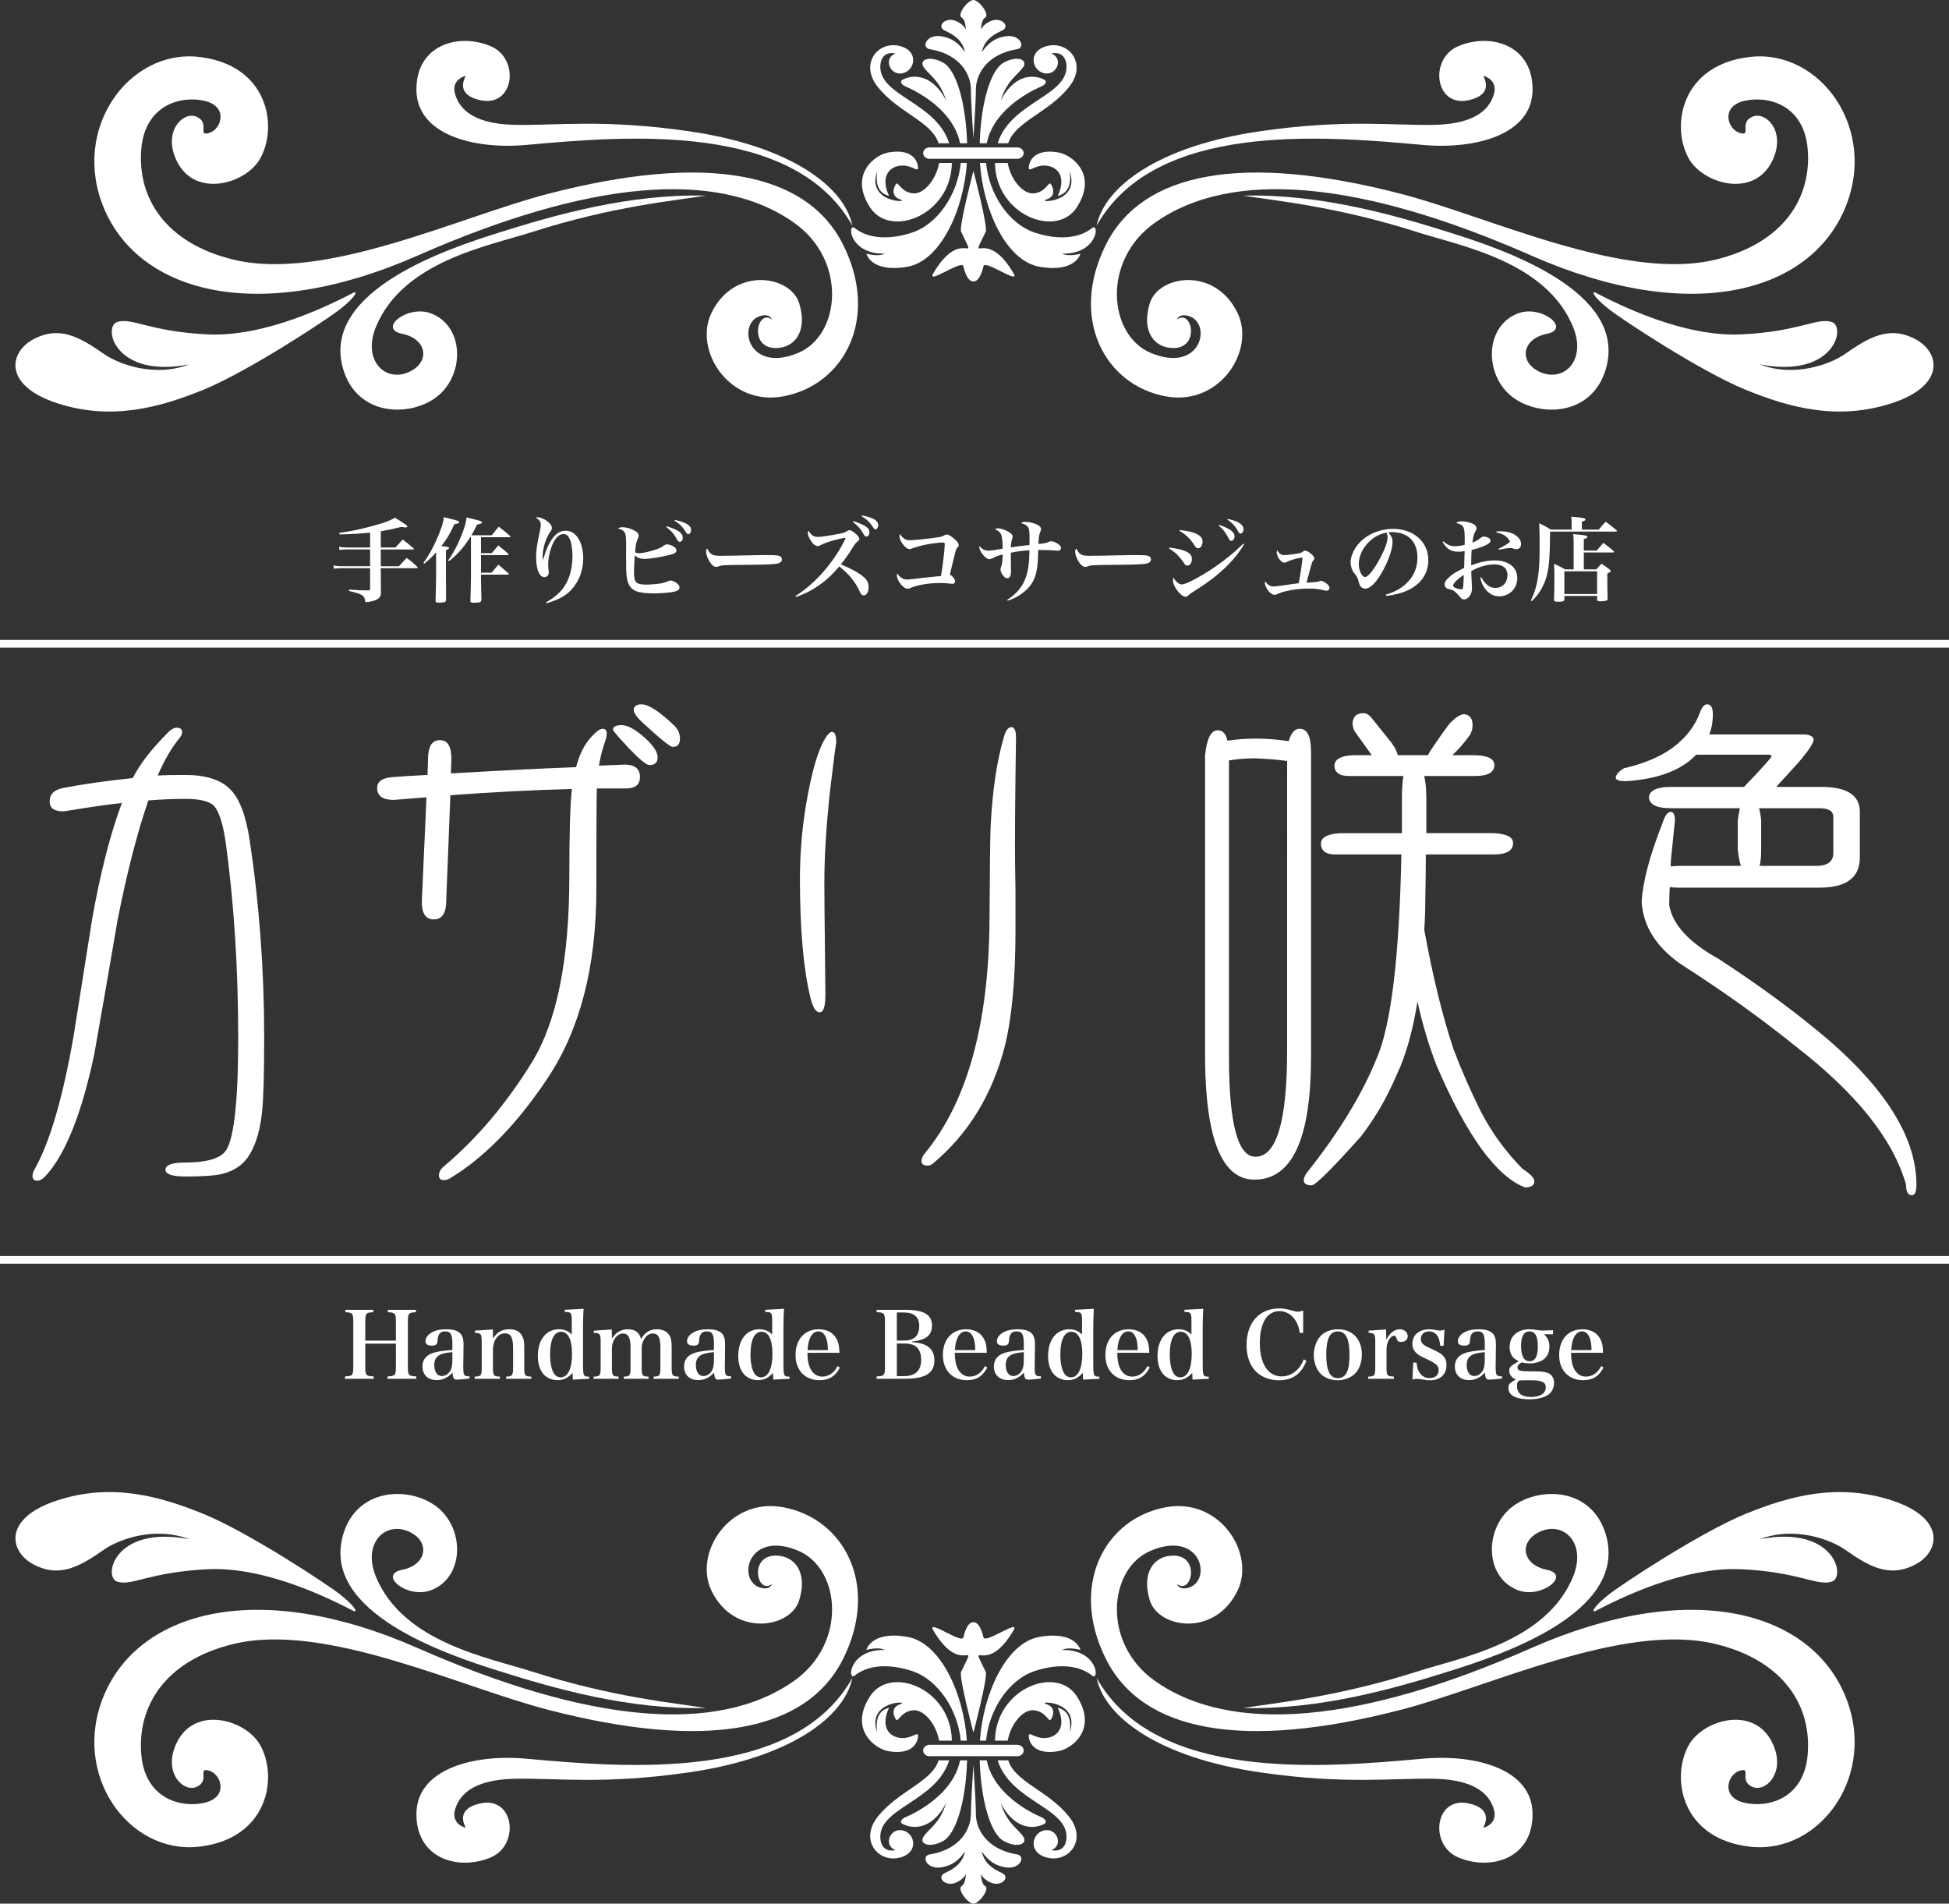 <?xml version="1.0" encoding="utf-8"?>
<!-- Generator: Adobe Illustrator 16.0.4, SVG Export Plug-In . SVG Version: 6.00 Build 0)  -->
<!DOCTYPE svg PUBLIC "-//W3C//DTD SVG 1.1//EN" "http://www.w3.org/Graphics/SVG/1.1/DTD/svg11.dtd">
<svg version="1.1" id="レイヤー_1" xmlns="http://www.w3.org/2000/svg" xmlns:xlink="http://www.w3.org/1999/xlink" x="0px"
	 y="0px" width="253.473px" height="247.543px" viewBox="87.14 329.532 253.473 247.543"
	 enable-background="new 87.14 329.532 253.473 247.543" xml:space="preserve">
<rect x="87.14" y="329.532" width="253.473" height="247.543" fill="#333333" stroke="none"/>
<g>
	<g>
		<g>
			<g>
				<path fill="#FFFFFF" d="M213.876,529.372"/>
			</g>
		</g>
	</g>
	<g>
		<g>
			<path fill="#FFFFFF" d="M294.62,367.583c3.058,1.576,11.433,5.799,19.004,5.432c7.574-0.367,9.835-2.23,11.742-1.613
				c1.908,0.617,0.33,7.387-9.357,5.518c4.538,1.732,9.209-0.059,11.031-1.324c3.139-2.189,5.793-3.779,9.238-1.941
				c3.146,1.678,3.951,5.998-3.074,8.299c-7.027,2.305-13.305,0.611-19.11-1.766c-5.808-2.381-16.126-9.178-17.792-10.512
				C294.157,367.961,294.176,367.35,294.62,367.583z"/>
			<g>
				<path fill="#FFFFFF" d="M240.212,371.084c1.934-1.451,3.066,3.707-0.483,3.707c-2.417,0-4.19-2.096-3.062-5.801
					c1.128-3.707,8.542-4.834,11.442,1.289c2.294,4.842-2.338,12.086-9.348,10.797c-7.938-1.461-12.592-10.135-7.799-19.725
					c4.748-9.49,17.791-11.941,38.337-6.623c11.633,3.01,29.056,11.457,40.979,8.559c8.816-2.146,12.486-8.023,11.958-14.361
					c-0.484-5.801-5.202-6.98-8.22-6.283c-3.143,0.725-2.223,3.691-0.613,4.174c1.613,0.484-0.158-1.289,1.613-2.094
					s4.512,1.934,2.578,5.801c-2.418,4.834-8.994,2.908-10.83-0.387c-2.369-4.256-0.965-12.248,8.059-13.213
					c9.026-0.969,16.621,9.379,12.247,19.736c-4.593,10.879-19.942,15.281-40.77,6.107c-22.146-9.752-38.987-11.348-48.989-4.252
					c-6.93,4.916-6.016,14.625-0.482,16.92c6.605,2.738,8.008-3.988,4.832-4.834C240.452,370.28,240.212,371.084,240.212,371.084z"
					/>
				<g>
					<path fill="#FFFFFF" d="M284.528,370.295c-4.423,1.723-4.351,8.219-0.565,10.957c3.557,2.576,10.301,2.346,12.047-3.826
						c2.86-10.111-13.682-15.561-20.178-17.611c-7.379-2.33-17.006-5.086-26.999-4.844c3.948,0.643,12.086,1.369,22.644,4.752
						c5.629,1.807,16.677,3.766,20.223,12.266c1.86,4.457-1.249,7.359-4.351,5.881c-2.739-1.305-2.256-4.285,0.968-4.932
						C291.538,372.292,287.59,369.104,284.528,370.295z"/>
				</g>
				<g>
					<path fill="#FFFFFF" d="M280.04,339.385c0.259,0.537,1.244,2.477-1.873,3.172c-4.447,0.992-5.201-5.383-1.402-7.006
						c4.227-1.803,9.76-0.182,9.688,5.709c-0.068,5.758-7.377,7.742-14.288,7.117c-13.038-1.182-34.812-3.035-42.405,10.502
						c1.008-5.02,7.973-10.357,21.279-12.283c11.089-1.607,17.227-0.711,22.705-0.83c5.753-0.127,7.223-2.422,7.68-3.988
						C281.99,339.844,280.04,339.385,280.04,339.385z"/>
				</g>
			</g>
		</g>
		<g>
			<path fill="#FFFFFF" d="M133.13,367.583c-3.057,1.576-11.432,5.799-19.004,5.432c-7.573-0.367-9.834-2.23-11.742-1.613
				c-1.907,0.617-0.328,7.387,9.357,5.518c-4.537,1.732-9.208-0.059-11.03-1.324c-3.14-2.189-5.792-3.779-9.237-1.941
				c-3.148,1.678-3.949,5.998,3.073,8.299c7.027,2.305,13.303,0.611,19.11-1.766c5.807-2.381,16.127-9.178,17.792-10.512
				C133.593,367.961,133.577,367.35,133.13,367.583z"/>
			<g>
				<path fill="#FFFFFF" d="M187.54,371.084c-1.934-1.451-3.066,3.707,0.482,3.707c2.415,0,4.189-2.096,3.062-5.801
					c-1.129-3.707-8.544-4.834-11.441,1.289c-2.295,4.842,2.335,12.086,9.346,10.797c7.939-1.461,12.593-10.135,7.799-19.725
					c-4.748-9.49-17.79-11.941-38.336-6.623c-11.633,3.01-29.057,11.457-40.98,8.559c-8.815-2.146-12.484-8.023-11.957-14.361
					c0.482-5.801,5.202-6.98,8.218-6.283c3.144,0.725,2.226,3.691,0.614,4.174c-1.613,0.484,0.158-1.289-1.613-2.094
					c-1.772-0.805-4.512,1.934-2.577,5.801c2.417,4.834,8.993,2.908,10.829-0.387c2.369-4.256,0.967-12.248-8.058-13.213
					c-9.024-0.969-16.622,9.379-12.247,19.736c4.593,10.879,19.941,15.281,40.769,6.107c22.146-9.752,38.988-11.348,48.988-4.252
					c6.931,4.916,6.017,14.625,0.484,16.92c-6.605,2.738-8.009-3.988-4.833-4.834C187.298,370.28,187.54,371.084,187.54,371.084z"/>
				<g>
					<path fill="#FFFFFF" d="M143.224,370.295c4.422,1.723,4.351,8.219,0.564,10.957c-3.557,2.576-10.3,2.346-12.047-3.826
						c-2.859-10.111,13.682-15.561,20.178-17.611c7.379-2.33,17.008-5.086,26.999-4.844c-3.948,0.643-12.087,1.369-22.643,4.752
						c-5.63,1.807-16.677,3.766-20.224,12.266c-1.859,4.457,1.252,7.359,4.352,5.881c2.738-1.305,2.254-4.285-0.967-4.932
						C136.214,372.292,140.161,369.104,143.224,370.295z"/>
				</g>
				<g>
					<path fill="#FFFFFF" d="M147.711,339.385c-0.261,0.537-1.245,2.477,1.873,3.172c4.447,0.992,5.2-5.383,1.401-7.006
						c-4.228-1.803-9.76-0.182-9.688,5.709c0.068,5.758,7.378,7.742,14.287,7.117c13.041-1.182,34.814-3.035,42.406,10.502
						c-1.006-5.02-7.972-10.357-21.278-12.283c-11.091-1.607-17.226-0.711-22.704-0.83c-5.756-0.127-7.225-2.422-7.682-3.988
						C145.761,339.844,147.711,339.385,147.711,339.385z"/>
				</g>
			</g>
		</g>
		<g>
			<g>
				<path fill="#FFFFFF" d="M217.982,334.241c-1.961,0.268-2.721,1.527-3.156,2.066c0.324-1.527,1.414-2.246,2.612-2.787
					c1.199-0.537-0.108-1.975-1.633-1.166c-0.696,0.369-0.979,0.754-1.089,1.066c0.028-0.582,0.141-1.385,0.545-1.605
					c0.65-0.359-0.791-2.283-1.526-2.283s-2.178,1.924-1.526,2.283c0.404,0.221,0.518,1.023,0.545,1.605
					c-0.108-0.312-0.394-0.697-1.088-1.066c-1.525-0.809-2.832,0.629-1.633,1.166c1.197,0.541,2.285,1.26,2.612,2.787
					c-0.437-0.539-1.197-1.799-3.157-2.066c-1.96-0.27-2.613,1.617-1.307,1.707c4.031,0.719,5.227,3.467,5.227,5.209
					c0,1.617,0.327,6.379,0.327,6.379s0.323-4.762,0.323-6.379c0-1.742,1.203-4.49,5.231-5.209
					C220.596,335.858,219.943,333.971,217.982,334.241z"/>
				<path fill="#FFFFFF" d="M218.943,365.051c-3.707-6.289-5.915-0.555-3.605-5.391c0.301-0.629-1.603-7.904-1.603-7.904
					s-1.9,7.275-1.603,7.904c2.311,4.836,0.1-0.898-3.605,5.391c-0.954,1.617,3.705-1.797,3.904-0.898
					c0.203,0.898,0.604,1.977,1.304,1.977s1.101-1.078,1.304-1.977C215.236,363.254,219.898,366.668,218.943,365.051z"/>
			</g>
			<g>
				<path fill="#FFFFFF" d="M215.471,348.163c1.015-5.049,7.218-7.439,7.218-7.439c0.3-0.176,0.701-0.537,0.3-0.807
					c-1.702-0.9-4.104-0.451-5.707,2.695c0.8-2.605,2.203-3.324,2.901-4.312c0.703-0.988-0.698-1.617-2.501-0.629
					c-1.685,0.92-2.964,5.115-3.128,10.492H215.471z"/>
				<path fill="#FFFFFF" d="M222.898,339.045c1.653,0.404,2.63-1.887,0.979-2.562c0,0,1.726-0.469,1.951,1.42
					c0.418,4.117-7.212,4.793-8.941,10.26h1.377c0.88-2.826,5.279-3.977,7.941-7.365c2.327-2.965,0-5.861-2.703-5.324
					C220.794,336.014,221.245,338.641,222.898,339.045z"/>
				<path fill="#FFFFFF" d="M227.181,356.495c2.777-4.312-0.652-6.84-2.404-7.141c-3.531-0.607-3.906,1.617-3.832,2.09
					c0.077,0.469,0.978-0.607,2.48-0.34c1.502,0.27,2.328,1.686,1.275,3.908c1.803-0.469,1.652-2.223,1.58-3.164
					c1.352,4.174-4.434,4.041-3.082,3.637c1.353-0.404,0.902-1.617,0.602-2.021c-0.299-0.402-0.602,1.08-2.252,1.213
					c-1.296,0.105-2.923-1.639-3.353-3.951h-1.659C216.642,357.51,224.548,360.579,227.181,356.495z"/>
				<path fill="#FFFFFF" d="M204.48,339.917c-0.398,0.27,0,0.631,0.301,0.807c0,0,6.203,2.391,7.219,7.439h0.916
					c-0.164-5.377-1.443-9.572-3.127-10.492c-1.803-0.988-3.207-0.359-2.504,0.629c0.701,0.988,2.102,1.707,2.902,4.312
					C208.584,339.465,206.183,339.016,204.48,339.917z"/>
				<path fill="#FFFFFF" d="M229.16,359.194c-1.004,0.809-3.307,1.889-7.313,0.629c-3.562-1.117-6.087-5.129-6.467-9.098h-0.795
					c0.405,6.055,3.393,12.75,7.765,13.5c4.706,0.809,5.308-1.707,5.308-1.707s-1.502,0.451-2.404,0
					C229.961,362.61,230.159,358.387,229.16,359.194z"/>
				<path fill="#FFFFFF" d="M209.204,348.163h1.377c-1.729-5.467-9.359-6.143-8.94-10.26c0.226-1.889,1.952-1.42,1.952-1.42
					c-1.652,0.676-0.674,2.967,0.979,2.562s2.103-3.031-0.602-3.572c-2.704-0.537-5.031,2.359-2.704,5.324
					C203.926,344.186,208.327,345.336,209.204,348.163z"/>
				<path fill="#FFFFFF" d="M212.089,350.725c-0.379,3.969-2.908,7.98-6.466,9.098c-4.009,1.26-6.312,0.18-7.313-0.629
					c-1.002-0.807-0.801,3.416,3.905,3.324c-0.9,0.451-2.402,0-2.402,0s0.603,2.516,5.308,1.707c4.369-0.75,7.357-7.445,7.763-13.5
					H212.089z"/>
				<path fill="#FFFFFF" d="M210.933,350.725h-1.658c-0.43,2.312-2.059,4.057-3.352,3.951c-1.653-0.133-1.953-1.615-2.254-1.213
					c-0.299,0.404-0.75,1.617,0.601,2.021c1.354,0.404-4.431,0.537-3.079-3.637c-0.076,0.941-0.225,2.695,1.576,3.164
					c-1.051-2.223-0.224-3.639,1.277-3.908c1.502-0.268,2.404,0.809,2.48,0.34c0.072-0.473-0.301-2.697-3.833-2.09
					c-1.753,0.301-5.183,2.828-2.402,7.141C202.922,360.579,210.825,357.51,210.933,350.725z"/>
			</g>
			<path fill="#FFFFFF" d="M220.271,349.444c0,0.41-0.373,0.74-0.826,0.74h-11.42c-0.454,0-0.825-0.33-0.825-0.74l0,0
				c0-0.412,0.371-0.74,0.825-0.74h11.42C219.898,348.704,220.271,349.032,220.271,349.444L220.271,349.444z"/>
		</g>
	</g>
	<g>
		<g>
			<path fill="#FFFFFF" d="M294.62,539.024c3.058-1.576,11.433-5.799,19.004-5.432c7.574,0.369,9.835,2.23,11.742,1.613
				c1.908-0.615,0.33-7.387-9.357-5.518c4.538-1.732,9.209,0.059,11.031,1.324c3.139,2.189,5.793,3.779,9.238,1.941
				c3.146-1.678,3.951-5.998-3.074-8.299c-7.027-2.305-13.305-0.611-19.11,1.768c-5.808,2.379-16.126,9.176-17.792,10.51
				C294.157,538.645,294.176,539.256,294.62,539.024z"/>
			<g>
				<path fill="#FFFFFF" d="M240.212,535.522c1.934,1.451,3.066-3.705-0.483-3.705c-2.417,0-4.19,2.094-3.062,5.801
					c1.128,3.705,8.542,4.832,11.442-1.291c2.294-4.842-2.338-12.086-9.348-10.797c-7.938,1.461-12.592,10.135-7.799,19.725
					c4.748,9.49,17.791,11.941,38.337,6.623c11.633-3.01,29.056-11.457,40.979-8.559c8.816,2.146,12.486,8.023,11.958,14.361
					c-0.484,5.801-5.202,6.98-8.22,6.283c-3.143-0.725-2.223-3.691-0.613-4.174c1.613-0.484-0.158,1.289,1.613,2.094
					s4.512-1.934,2.578-5.801c-2.418-4.834-8.994-2.908-10.83,0.387c-2.369,4.256-0.965,12.248,8.059,13.213
					c9.026,0.969,16.621-9.379,12.247-19.736c-4.593-10.879-19.942-15.281-40.77-6.107c-22.146,9.752-38.987,11.348-48.989,4.252
					c-6.93-4.916-6.016-14.625-0.482-16.918c6.605-2.74,8.008,3.986,4.832,4.834C240.452,536.327,240.212,535.522,240.212,535.522z"
					/>
				<g>
					<path fill="#FFFFFF" d="M284.528,536.311c-4.423-1.721-4.351-8.219-0.565-10.957c3.557-2.576,10.301-2.346,12.047,3.826
						c2.86,10.111-13.682,15.561-20.178,17.611c-7.379,2.33-17.006,5.086-26.999,4.844c3.948-0.643,12.086-1.369,22.644-4.752
						c5.629-1.807,16.677-3.766,20.223-12.266c1.86-4.457-1.249-7.359-4.351-5.881c-2.739,1.305-2.256,4.287,0.968,4.932
						C291.538,534.315,287.59,537.504,284.528,536.311z"/>
				</g>
				<g>
					<path fill="#FFFFFF" d="M280.04,567.221c0.259-0.537,1.244-2.477-1.873-3.172c-4.447-0.992-5.201,5.383-1.402,7.006
						c4.227,1.803,9.76,0.182,9.688-5.709c-0.068-5.758-7.377-7.742-14.288-7.117c-13.038,1.182-34.812,3.035-42.405-10.502
						c1.008,5.02,7.973,10.357,21.279,12.283c11.089,1.607,17.227,0.711,22.705,0.83c5.753,0.127,7.223,2.422,7.68,3.988
						C281.99,566.762,280.04,567.221,280.04,567.221z"/>
				</g>
			</g>
		</g>
		<g>
			<path fill="#FFFFFF" d="M133.13,539.024c-3.057-1.576-11.432-5.799-19.004-5.432c-7.573,0.369-9.834,2.23-11.742,1.613
				c-1.907-0.615-0.328-7.387,9.357-5.518c-4.537-1.732-9.208,0.059-11.03,1.324c-3.14,2.189-5.792,3.779-9.237,1.941
				c-3.148-1.678-3.949-5.998,3.073-8.299c7.027-2.305,13.303-0.611,19.11,1.768c5.807,2.379,16.127,9.176,17.792,10.51
				C133.593,538.645,133.577,539.256,133.13,539.024z"/>
			<g>
				<path fill="#FFFFFF" d="M187.54,535.522c-1.934,1.451-3.066-3.705,0.482-3.705c2.415,0,4.189,2.094,3.062,5.801
					c-1.129,3.705-8.544,4.832-11.441-1.291c-2.295-4.842,2.335-12.086,9.346-10.797c7.939,1.461,12.593,10.135,7.799,19.725
					c-4.748,9.49-17.79,11.941-38.336,6.623c-11.633-3.01-29.057-11.457-40.98-8.559c-8.815,2.146-12.484,8.023-11.957,14.361
					c0.482,5.801,5.202,6.98,8.218,6.283c3.144-0.725,2.226-3.691,0.614-4.174c-1.613-0.484,0.158,1.289-1.613,2.094
					c-1.772,0.805-4.512-1.934-2.577-5.801c2.417-4.834,8.993-2.908,10.829,0.387c2.369,4.256,0.967,12.248-8.058,13.213
					c-9.024,0.969-16.622-9.379-12.247-19.736c4.593-10.879,19.941-15.281,40.769-6.107c22.146,9.752,38.988,11.348,48.988,4.252
					c6.931-4.916,6.017-14.625,0.484-16.918c-6.605-2.74-8.009,3.986-4.833,4.834C187.298,536.327,187.54,535.522,187.54,535.522z"
					/>
				<g>
					<path fill="#FFFFFF" d="M143.224,536.311c4.422-1.721,4.351-8.219,0.564-10.957c-3.557-2.576-10.3-2.346-12.047,3.826
						c-2.859,10.111,13.682,15.561,20.178,17.611c7.379,2.33,17.008,5.086,26.999,4.844c-3.948-0.643-12.087-1.369-22.643-4.752
						c-5.63-1.807-16.677-3.766-20.224-12.266c-1.859-4.457,1.252-7.359,4.352-5.881c2.738,1.305,2.254,4.287-0.967,4.932
						C136.214,534.315,140.161,537.504,143.224,536.311z"/>
				</g>
				<g>
					<path fill="#FFFFFF" d="M147.711,567.221c-0.261-0.537-1.245-2.477,1.873-3.172c4.447-0.992,5.2,5.383,1.401,7.006
						c-4.228,1.803-9.76,0.182-9.688-5.709c0.068-5.758,7.378-7.742,14.287-7.117c13.041,1.182,34.814,3.035,42.406-10.502
						c-1.006,5.02-7.972,10.357-21.278,12.283c-11.091,1.607-17.226,0.711-22.704,0.83c-5.756,0.127-7.225,2.422-7.682,3.988
						C145.761,566.762,147.711,567.221,147.711,567.221z"/>
				</g>
			</g>
		</g>
		<g>
			<g>
				<path fill="#FFFFFF" d="M217.982,572.366c-1.961-0.268-2.721-1.527-3.156-2.066c0.324,1.527,1.414,2.246,2.612,2.787
					c1.199,0.537-0.108,1.975-1.633,1.166c-0.696-0.369-0.979-0.754-1.089-1.066c0.028,0.582,0.141,1.385,0.545,1.605
					c0.65,0.359-0.791,2.283-1.526,2.283s-2.178-1.924-1.526-2.283c0.404-0.221,0.518-1.023,0.545-1.605
					c-0.108,0.312-0.394,0.697-1.088,1.066c-1.525,0.809-2.832-0.629-1.633-1.166c1.197-0.541,2.285-1.26,2.612-2.787
					c-0.437,0.539-1.197,1.799-3.157,2.066c-1.96,0.27-2.613-1.617-1.307-1.707c4.031-0.719,5.227-3.467,5.227-5.209
					c0-1.617,0.327-6.379,0.327-6.379s0.323,4.762,0.323,6.379c0,1.742,1.203,4.49,5.231,5.209
					C220.596,570.749,219.943,572.635,217.982,572.366z"/>
				<path fill="#FFFFFF" d="M218.943,541.555c-3.707,6.289-5.915,0.555-3.605,5.391c0.301,0.629-1.603,7.904-1.603,7.904
					s-1.9-7.275-1.603-7.904c2.311-4.836,0.1,0.898-3.605-5.391c-0.954-1.617,3.705,1.797,3.904,0.898
					c0.203-0.898,0.604-1.977,1.304-1.977s1.101,1.078,1.304,1.977C215.236,543.352,219.898,539.938,218.943,541.555z"/>
			</g>
			<g>
				<path fill="#FFFFFF" d="M215.471,558.444c1.015,5.049,7.218,7.439,7.218,7.439c0.3,0.176,0.701,0.537,0.3,0.807
					c-1.702,0.9-4.104,0.451-5.707-2.695c0.8,2.605,2.203,3.324,2.901,4.312c0.703,0.988-0.698,1.617-2.501,0.629
					c-1.685-0.92-2.964-5.115-3.128-10.492H215.471z"/>
				<path fill="#FFFFFF" d="M222.898,567.561c1.653-0.404,2.63,1.887,0.979,2.562c0,0,1.726,0.469,1.951-1.42
					c0.418-4.117-7.212-4.793-8.941-10.26h1.377c0.88,2.826,5.279,3.977,7.941,7.365c2.327,2.965,0,5.861-2.703,5.324
					C220.794,570.592,221.245,567.965,222.898,567.561z"/>
				<path fill="#FFFFFF" d="M227.181,550.112c2.777,4.312-0.652,6.84-2.404,7.141c-3.531,0.607-3.906-1.617-3.832-2.09
					c0.077-0.469,0.978,0.607,2.48,0.34c1.502-0.27,2.328-1.686,1.275-3.908c1.803,0.469,1.652,2.223,1.58,3.164
					c1.352-4.174-4.434-4.041-3.082-3.637c1.353,0.404,0.902,1.617,0.602,2.021c-0.299,0.402-0.602-1.08-2.252-1.213
					c-1.296-0.105-2.923,1.639-3.353,3.951h-1.659C216.642,549.096,224.548,546.028,227.181,550.112z"/>
				<path fill="#FFFFFF" d="M204.48,566.69c-0.398-0.27,0-0.631,0.301-0.807c0,0,6.203-2.391,7.219-7.439h0.916
					c-0.164,5.377-1.443,9.572-3.127,10.492c-1.803,0.988-3.207,0.359-2.504-0.629c0.701-0.988,2.102-1.707,2.902-4.312
					C208.584,567.141,206.183,567.59,204.48,566.69z"/>
				<path fill="#FFFFFF" d="M229.16,547.413c-1.004-0.809-3.307-1.889-7.313-0.629c-3.562,1.117-6.087,5.129-6.467,9.098h-0.795
					c0.405-6.055,3.393-12.75,7.765-13.5c4.706-0.809,5.308,1.707,5.308,1.707s-1.502-0.451-2.404,0
					C229.961,543.997,230.159,548.219,229.16,547.413z"/>
				<path fill="#FFFFFF" d="M209.204,558.444h1.377c-1.729,5.467-9.359,6.143-8.94,10.26c0.226,1.889,1.952,1.42,1.952,1.42
					c-1.652-0.676-0.674-2.967,0.979-2.562s2.103,3.031-0.602,3.572c-2.704,0.537-5.031-2.359-2.704-5.324
					C203.926,562.42,208.327,561.27,209.204,558.444z"/>
				<path fill="#FFFFFF" d="M212.089,555.881c-0.379-3.969-2.908-7.98-6.466-9.098c-4.009-1.26-6.312-0.18-7.313,0.629
					c-1.002,0.807-0.801-3.416,3.905-3.324c-0.9-0.451-2.402,0-2.402,0s0.603-2.516,5.308-1.707c4.369,0.75,7.357,7.445,7.763,13.5
					H212.089z"/>
				<path fill="#FFFFFF" d="M210.933,555.881h-1.658c-0.43-2.312-2.059-4.057-3.352-3.951c-1.653,0.133-1.953,1.615-2.254,1.213
					c-0.299-0.404-0.75-1.617,0.601-2.021c1.354-0.404-4.431-0.537-3.079,3.637c-0.076-0.941-0.225-2.695,1.576-3.164
					c-1.051,2.223-0.224,3.639,1.277,3.908c1.502,0.268,2.404-0.809,2.48-0.34c0.072,0.473-0.301,2.697-3.833,2.09
					c-1.753-0.301-5.183-2.828-2.402-7.141C202.922,546.028,210.825,549.096,210.933,555.881z"/>
			</g>
			<path fill="#FFFFFF" d="M220.271,557.163c0-0.41-0.373-0.74-0.826-0.74h-11.42c-0.454,0-0.825,0.33-0.825,0.74l0,0
				c0,0.412,0.371,0.74,0.825,0.74h11.42C219.898,557.903,220.271,557.575,220.271,557.163L220.271,557.163z"/>
		</g>
	</g>
	<g>
		<g>
			<path fill="#FFFFFF" d="M121.497,464.42c0,4.773-0.091,7.994-0.27,9.658c-0.227,2.254-0.742,4.076-1.555,5.473
				c-0.766,1.35-1.982,2.229-3.648,2.633c-0.943,0.227-2.521,0.338-4.727,0.338c-1.758,0-2.635-0.293-2.635-0.877
				c0-0.631,0.877-0.945,2.635-0.945c2.566,0,4.254-0.451,5.066-1.352c1.169-1.307,1.756-6.26,1.756-14.861
				c0-9.006-0.541-17.473-1.623-25.398c-0.36-2.477-0.877-4.076-1.553-4.797c-0.631-0.584-1.869-0.877-3.716-0.877
				c-1.441,0-3.038,0.066-4.795,0.201c-1.441,4.189-2.77,9.346-3.985,15.471c-0.991,5.809-2.006,11.641-3.04,17.494
				c-1.622,7.701-3.716,12.971-6.282,15.809c-0.404,0.449-0.787,0.674-1.148,0.674c-0.404,0-0.607-0.201-0.607-0.607
				c0-0.271,0.09-0.564,0.27-0.877c1.981-3.514,3.67-9.277,5.066-17.293c0.811-5.135,1.621-10.246,2.434-15.334
				c1.079-6.035,2.363-11.035,3.849-14.996c-1.712,0.178-3.94,0.494-6.687,0.945c-0.541,0.092-0.857,0.135-0.947,0.135
				c-1.171,0-1.757-0.428-1.757-1.285c0-0.945,0.586-1.529,1.757-1.754c2.567-0.496,5.584-0.924,9.053-1.285
				c0.9-1.801,2.454-3.805,4.66-6.01c0.361-0.361,0.72-0.543,1.082-0.543c0.449,0,0.675,0.203,0.675,0.609
				c0,0.227-0.112,0.473-0.339,0.742c-1.035,1.262-1.98,2.883-2.836,4.865c0.766-0.047,1.959-0.07,3.579-0.07
				c2.657,0,4.595,0.609,5.81,1.826c1.217,1.17,2.071,3.377,2.568,6.619C120.866,447.125,121.497,455.682,121.497,464.42z"/>
			<path fill="#FFFFFF" d="M170.37,430.579c0,0.99-0.607,1.484-1.824,1.484h-3.783c-0.045,1.127-0.066,5.496-0.066,13.105
				c0,10.043-2.117,18.238-6.351,24.588c-3.963,5.943-8.174,10.268-12.632,12.971c-0.316,0.178-0.586,0.27-0.811,0.27
				c-0.451,0-0.675-0.203-0.675-0.607c0-0.451,0.224-0.857,0.675-1.217c4.279-3.604,8.083-8.107,11.416-13.512
				c3.242-5.268,4.864-13.328,4.864-24.182c0-5.674,0.11-9.457,0.338-11.348c-5.135,0.135-10.404,0.404-15.808,0.811l-0.539,13.713
				c0,1.621-0.543,2.432-1.621,2.432c-1.038,0-1.555-0.766-1.555-2.297c0-0.18,0.203-4.705,0.607-13.578l-4.256,0.338
				c-1.441,0-2.161-0.516-2.161-1.553c0-0.855,0.698-1.328,2.095-1.418c1.081-0.092,2.566-0.182,4.457-0.273
				c0.045-1.215,0.068-1.912,0.068-2.092c0-1.623,0.518-2.434,1.553-2.434c0.99,0,1.486,0.811,1.486,2.434
				c0-0.045-0.023,0.586-0.068,1.891c6.936-0.404,12.363-0.674,16.281-0.812c0.449-1.711,1.125-3.037,2.026-3.984
				c0.63-0.674,1.103-1.012,1.419-1.012c0.359,0,0.54,0.201,0.54,0.607c0,0.316-0.067,0.654-0.202,1.014
				c-0.361,1.037-0.631,2.094-0.811,3.174c2.385-0.09,3.488-0.135,3.309-0.135C169.695,428.956,170.37,429.497,170.37,430.579z
				 M172.667,428.01c0,0.676-0.361,1.012-1.082,1.012c-0.36,0-1.193-0.674-2.5-2.025c-1.484-1.576-2.227-2.434-2.227-2.566
				c0-0.404,0.381-0.607,1.148-0.607c0.764,0,1.776,0.562,3.039,1.688C172.126,426.502,172.667,427.334,172.667,428.01z
				 M175.572,425.579c0,0.721-0.315,1.08-0.946,1.08c-0.315,0-1.554-0.99-3.716-2.973c-0.9-0.809-1.35-1.418-1.35-1.822
				c0-0.496,0.338-0.744,1.014-0.744c0.9,0,2.295,0.902,4.187,2.703C175.301,424.319,175.572,424.903,175.572,425.579z"/>
			<path fill="#FFFFFF" d="M195.905,426.186c0-0.451-0.271,1.6-0.812,6.146c-0.494,4.549-0.743,8.535-0.743,11.957
				c0,1.396,0.022,4.053,0.067,7.971c0.044,3.873,0.068,6.08,0.068,6.621c0,1.531-0.248,2.297-0.743,2.297
				c-0.496,0-0.902-0.654-1.216-1.959c-0.901-3.738-1.352-8.871-1.352-15.402c0-3.691,0.338-7.318,1.014-10.875
				c0.585-3.152,1.262-5.473,2.026-6.957c0.45-0.855,0.834-1.283,1.148-1.283C195.723,424.702,195.905,425.196,195.905,426.186z
				 M219.276,425.444c0-0.18-0.025,1.484-0.069,4.998s-0.066,6.574-0.066,9.186c0,1.352,0.022,3.268,0.066,5.744
				c0,2.477,0,4.188,0,5.133c0,6.215-0.449,11.191-1.35,14.928c-1.621,6.396-4.751,11.529-9.388,15.402
				c-0.227,0.18-0.451,0.27-0.677,0.27c-0.541,0-0.81-0.203-0.81-0.607c0-0.316,0.134-0.633,0.404-0.945
				c5.539-6.711,8.354-16.842,8.443-30.398c0.044-6.98,0.09-10.965,0.136-11.955c0.224-4.773,0.81-8.738,1.755-11.891
				c0.227-0.811,0.542-1.215,0.948-1.215C219.073,424.092,219.276,424.543,219.276,425.444z"/>
			<path fill="#FFFFFF" d="M245.485,424.497c0.676,0,1.103,0.451,1.282,1.352c1.218-0.18,2.433-0.27,3.65-0.27
				c1.485,0,2.927,0.113,4.322,0.338c0.313-1.082,0.788-1.621,1.418-1.621c0.991,0,1.485,0.99,1.485,2.973v39.719
				c0,10.627-2.454,15.941-7.361,15.941c-4.188,0-6.328-5.201-6.418-15.604v-39.586
				C244.089,425.579,244.629,424.497,245.485,424.497z M254.536,428.483c-1.396-0.178-2.815-0.293-4.255-0.338
				c-1.126,0-2.229,0.092-3.31,0.271v38.57c0,8.646,1.148,12.969,3.445,12.969c2.745,0,4.119-4.613,4.119-13.848V428.483z
				 M263.182,427.739h2.364l-2.229-3.105c-0.18-0.314-0.27-0.697-0.27-1.148c0.09-0.811,0.562-1.217,1.418-1.217
				c0.406,0,0.787,0.248,1.148,0.742l2.5,3.109c0.45,0.629,0.72,1.17,0.812,1.619h3.916c0.179-0.357,0.542-0.922,1.082-1.688
				c0.449-0.676,1.013-1.465,1.688-2.365c0.812-0.854,1.464-1.283,1.96-1.283c0.72,0.092,1.079,0.564,1.079,1.42
				c0,0.586-0.18,1.104-0.54,1.553c-0.632,0.855-1.33,1.645-2.094,2.363h2.973c1.665,0.047,2.498,0.475,2.498,1.283
				c0,0.947-0.833,1.42-2.498,1.42h-6.621c0.181,0.811,0.272,1.803,0.272,2.973v4.457h8.781c1.665,0.092,2.498,0.52,2.498,1.283
				c0,0.992-0.833,1.486-2.498,1.486h-8.851c0,1.848-0.022,3.807-0.067,5.879c0,1.395-0.046,2.701-0.136,3.916
				c1.082,5.943,2.341,11.102,3.784,15.471c1.034,2.748,2.229,5.471,3.579,8.172c1.396,2.703,3.199,5.18,5.403,7.432
				c1.036,0.674,1.555,1.217,1.555,1.621c0,0.539-0.406,0.811-1.216,0.811c-3.739-1.441-7.565-6.709-11.482-15.807
				c-1.037-2.656-1.87-5.449-2.501-8.377c-0.63,3.918-1.531,7.094-2.701,9.525c-1.262,2.973-2.815,5.65-4.661,8.037
				c-3.783,4.234-5.922,6.35-6.417,6.35c-0.588,0-0.925-0.18-1.013-0.539c0-0.361,0.11-0.697,0.337-1.014
				c4.231-5.314,7.294-10.336,9.188-15.062c1.845-4.324,2.903-13.127,3.173-26.414h-8.646c-1.216,0-1.824-0.494-1.824-1.486
				c0.09-0.764,0.923-1.191,2.5-1.283h8.039v-4.594c0-1.258,0.067-2.205,0.203-2.836h-7.094c-1.262,0-1.892-0.473-1.892-1.42
				C260.775,428.213,261.607,427.786,263.182,427.739z"/>
			<path fill="#FFFFFF" d="M307.74,427.672c-0.27,0.27-0.542,0.518-0.812,0.744c-1.935,1.576-4.728,2.475-8.376,2.701
				c-0.766,0-1.192-0.135-1.282-0.406c0-0.406,0.357-0.832,1.079-1.281c2.567-0.586,4.661-1.465,6.284-2.635
				c1.755-1.307,2.947-2.838,3.579-4.596c0.271-0.719,0.584-1.08,0.945-1.08c0.496,0,0.743,0.43,0.743,1.283
				c0,0.992-0.157,1.871-0.471,2.637h12.497c0.718,0.09,1.079,0.314,1.079,0.672c0,0.453-0.676,1.465-2.027,3.041
				c-1.035,1.127-1.982,2.162-2.836,3.107h5.876c3.332,0,4.999,1.082,4.999,3.244v5.943c0,2.613-1.757,3.916-5.269,3.916h-18.105
				c-0.494,0-0.943-0.02-1.35-0.066c-0.046,1.037-0.066,1.824-0.066,2.365c0.449,2.521,2.589,4.84,6.417,6.957
				c5.538,3.604,10.379,7.184,14.522,10.74c7.475,6.529,11.215,12.744,11.215,18.643c0,0.902-0.203,1.354-0.609,1.354
				c-0.495,0-0.742-0.451-0.742-1.354c-1.667-5.898-6.464-11.908-14.39-18.033c-4.458-3.604-9.435-7.162-14.929-10.674
				c-3.198-2.252-4.886-4.953-5.066-8.105c0.137-2.566,1.036-5.967,2.703-10.201c0.313-0.99,0.676-1.484,1.079-1.484
				c0.362,0,0.542,0.383,0.542,1.148c-0.136,1.396-0.315,3.176-0.542,5.336v0.607c0.406-0.045,0.855-0.068,1.354-0.068h7.768
				c-0.182-0.584-0.316-1.281-0.406-2.094v-3.781c0.09-0.678,0.18-1.217,0.272-1.623h-8.987c-1.891,0-2.836-0.496-2.836-1.484
				c0.136-0.855,1.081-1.285,2.836-1.285h9.524c2.299-2.387,3.491-3.715,3.581-3.986c0-0.135-0.136-0.201-0.405-0.201H307.74z
				 M315.912,434.629c0.136,0.498,0.225,1.037,0.271,1.623v3.781c0,0.902-0.067,1.6-0.201,2.094h7.361
				c1.485,0,2.228-0.561,2.228-1.689v-4.658c0-0.768-0.606-1.15-1.821-1.15H315.912z"/>
		</g>
		<line fill="none" stroke="#FFFFFF" stroke-miterlimit="10" x1="87.14" y1="413.247" x2="340.613" y2="413.247"/>
		<line fill="none" stroke="#FFFFFF" stroke-miterlimit="10" x1="87.14" y1="493.36" x2="340.613" y2="493.36"/>
	</g>
	<g>
		<path fill="#FFFFFF" d="M136.664,400.73h1.907c0.396-0.456,0.528-0.6,0.936-1.043c0.624,0.479,0.815,0.623,1.392,1.127
			c0.047,0.048,0.071,0.072,0.071,0.096c0,0.049-0.06,0.072-0.132,0.072h-4.174v2.183h2.352c0.443-0.479,0.575-0.623,1.007-1.079
			c0.636,0.456,0.815,0.611,1.38,1.151c0.047,0.048,0.071,0.072,0.071,0.107c0,0.049-0.06,0.072-0.144,0.072h-4.666v0.288
			c0,0.983,0,1.823,0.012,2.698c0,0.048,0.013,0.084,0.013,0.096c0,0.732-0.288,1.008-1.247,1.235
			c-0.24,0.049-0.528,0.097-0.648,0.097c-0.132,0-0.168-0.036-0.18-0.216c-0.072-0.648-0.396-0.84-2.087-1.235l0.013-0.181
			c1.175,0.084,1.69,0.108,2.194,0.108c0.084,0,0.192,0,0.348,0c0.144-0.012,0.192-0.06,0.192-0.216v-2.675h-3.658
			c-0.42,0-0.732,0.024-1.056,0.072l-0.06-0.432c0.371,0.084,0.647,0.107,1.115,0.107h3.658v-2.183h-2.986
			c-0.42,0-0.708,0.024-0.996,0.072l-0.06-0.432c0.384,0.084,0.647,0.107,1.067,0.107h2.975v-1.931
			c-1.344,0.132-2.459,0.204-3.982,0.228l-0.035-0.191c1.811-0.276,2.902-0.504,4.4-0.924c1.488-0.408,2.184-0.659,2.855-1.056
			c0.646,0.396,1.259,0.792,1.486,0.972c0.084,0.061,0.12,0.108,0.12,0.156c0,0.084-0.108,0.144-0.239,0.144
			c-0.072,0-0.301-0.036-0.564-0.072c-1.199,0.3-1.727,0.408-2.65,0.564V400.73z"/>
		<path fill="#FFFFFF" d="M142.199,402.745c0.792-1.151,1.08-1.654,1.644-2.878c0.624-1.367,0.948-2.339,1.02-3.082
			c1.775,0.432,1.991,0.491,1.991,0.647c0,0.132-0.145,0.191-0.624,0.275c-0.588,1.271-0.936,1.871-1.69,2.831
			c0.839,0.096,0.995,0.132,0.995,0.264c0,0.084-0.084,0.144-0.396,0.288v3.489c0,0.3,0,0.372,0.012,1.655c0,0.336,0,0.768,0,1.308
			c0,0.12-0.024,0.18-0.084,0.228c-0.12,0.084-0.42,0.132-0.828,0.132c-0.359,0-0.443-0.048-0.455-0.252
			c0.023-0.743,0.072-2.626,0.072-3.07v-3.226c-0.457,0.527-0.744,0.815-1.548,1.487L142.199,402.745z M148.292,399.387
			c-0.803,1.283-1.679,2.278-2.771,3.13l-0.096-0.096c0.744-1.104,1.212-1.979,1.703-3.202c0.42-1.031,0.624-1.728,0.695-2.399
			c0.396,0.097,0.732,0.181,0.924,0.229c0.876,0.204,1.079,0.288,1.079,0.407c0,0.132-0.144,0.192-0.635,0.288
			c-0.324,0.647-0.456,0.899-0.744,1.392h2.65c0.396-0.492,0.528-0.647,0.899-1.115c0.672,0.503,0.864,0.671,1.476,1.199
			c0.036,0.036,0.06,0.071,0.06,0.107c0,0.024-0.048,0.061-0.107,0.061h-3.73v2.074h1.392c0.443-0.516,0.443-0.516,0.863-1.007
			c0.552,0.443,0.72,0.587,1.26,1.055c0.06,0.061,0.084,0.108,0.084,0.133c0,0.048-0.048,0.071-0.108,0.071h-3.49v2.291h1.38
			c0.384-0.456,0.504-0.6,0.875-1.044c0.576,0.48,0.744,0.624,1.308,1.128c0.048,0.048,0.06,0.072,0.06,0.107
			c0,0.036-0.048,0.061-0.144,0.061h-3.479v0.384c0,0.432,0,0.491,0.024,1.703c0.024,0.611,0.024,0.611,0.024,1.199
			c-0.013,0.168-0.061,0.24-0.204,0.3c-0.108,0.036-0.528,0.072-0.84,0.072c-0.288,0-0.384-0.072-0.384-0.288v-0.024
			c0.036-0.923,0.072-2.555,0.072-2.962v-5.253H148.292z"/>
		<path fill="#FFFFFF" d="M158.17,407.842c1.271-0.708,2.087-1.476,2.639-2.507c0.503-0.936,0.779-2.158,0.779-3.466
			c0-0.936-0.132-1.799-0.36-2.255c-0.191-0.432-0.468-0.636-0.815-0.636c-0.539,0-1.043,0.479-1.427,1.367
			c-0.336,0.792-0.552,1.787-0.552,2.566c0,0.229,0,0.324,0.048,0.708c0.012,0.156,0.024,0.312,0.024,0.359
			c0,0.349-0.229,0.6-0.552,0.6c-0.312,0-0.564-0.191-0.744-0.575c-0.216-0.456-0.348-1.163-0.348-1.955
			c0-0.936,0.12-1.787,0.479-3.382c0.097-0.456,0.132-0.684,0.132-0.936c0-0.36-0.228-0.66-0.671-0.888
			c0.107-0.036,0.18-0.048,0.239-0.048c0.348,0,0.864,0.204,1.271,0.516c0.408,0.312,0.6,0.588,0.6,0.876
			c0,0.167-0.048,0.275-0.204,0.503c-0.575,0.804-0.995,2.135-0.995,3.179c0,0.144,0.012,0.264,0.036,0.516h0.012
			c0.444-1.571,0.888-2.495,1.499-3.154c0.444-0.479,0.899-0.684,1.487-0.684c1.308,0,2.243,1.499,2.243,3.598
			c0,1.56-0.54,2.986-1.523,4.054c-0.756,0.816-1.679,1.319-3.238,1.775L158.17,407.842z"/>
		<path fill="#FFFFFF" d="M168.095,398.091c0.42,0,0.983,0.145,1.439,0.372c0.468,0.228,0.672,0.456,0.672,0.72
			c0,0.144-0.013,0.204-0.168,0.516c-0.145,0.288-0.229,0.743-0.3,1.643c0.168,0.108,0.287,0.133,0.503,0.133
			c0.42,0,1.367-0.204,2.111-0.456c0.6-0.192,0.815-0.3,1.175-0.588c0.084-0.06,0.229-0.107,0.372-0.107
			c0.228,0,0.492,0.084,0.756,0.228c0.312,0.168,0.456,0.348,0.456,0.552c0,0.264-0.204,0.407-0.732,0.552
			c-1.211,0.312-2.698,0.552-3.441,0.552c-0.552,0-0.899-0.132-1.248-0.468c-0.048,0.731-0.096,1.739-0.096,2.087
			c0,0.839,0.072,1.188,0.288,1.415c0.204,0.216,0.588,0.312,1.295,0.312c0.564,0,1.548-0.084,2.027-0.18
			c0.275-0.06,0.42-0.108,0.72-0.228c0.203-0.097,0.3-0.12,0.42-0.12c0.18,0,0.479,0.107,0.695,0.252
			c0.323,0.216,0.468,0.42,0.468,0.636c0,0.252-0.156,0.407-0.528,0.516c-0.467,0.144-1.751,0.264-2.842,0.264
			c-0.983,0-1.823-0.108-2.243-0.276c-0.743-0.312-1.115-0.863-1.247-1.87c-0.06-0.433-0.084-1.044-0.084-2.495
			c0-0.168,0-0.348,0-0.54c0.012-0.468,0.012-0.803,0.012-0.911c0-0.384-0.012-1.043-0.036-1.259
			c-0.048-0.612-0.323-0.912-1.031-1.092C167.723,398.127,167.831,398.091,168.095,398.091z M173.864,397.971
			c1.512,0.468,2.075,0.876,2.075,1.5c0,0.287-0.18,0.527-0.408,0.527c-0.119,0-0.216-0.084-0.335-0.3
			c-0.396-0.731-0.732-1.127-1.403-1.631L173.864,397.971z M174.919,397.144c1.476,0.324,2.099,0.72,2.099,1.319
			c0,0.3-0.168,0.54-0.371,0.54c-0.097,0-0.168-0.061-0.276-0.229c-0.396-0.671-0.791-1.079-1.499-1.535L174.919,397.144z"/>
		<path fill="#FFFFFF" d="M179.627,401.558c0.264,0.191,0.54,0.251,1.199,0.251c0.479,0,2.675-0.035,4.75-0.083
			c0.203-0.013,0.983-0.013,1.343-0.013c1.199,0,1.571,0.048,1.763,0.216c0.097,0.084,0.145,0.216,0.145,0.36
			c0,0.3-0.264,0.491-0.779,0.563c-0.672,0.084-1.728,0.12-5.35,0.144c-0.552,0-0.611,0.013-1.487,0.048
			c-0.288,0.024-0.348,0.036-0.527,0.108s-0.3,0.096-0.408,0.096c-0.288,0-0.611-0.264-0.888-0.743
			c-0.275-0.479-0.419-0.899-0.419-1.247c0-0.204,0.012-0.24,0.144-0.396C179.364,401.306,179.436,401.414,179.627,401.558z"/>
		<path fill="#FFFFFF" d="M190.596,407.027c1.127-0.684,2.507-1.859,3.562-3.07c1.224-1.38,2.435-3.215,2.975-4.498
			c-0.959,0.12-2.566,0.588-3.214,0.936c-0.24,0.12-0.3,0.145-0.444,0.145c-0.312,0-0.636-0.276-0.959-0.815
			c-0.216-0.349-0.312-0.636-0.312-0.9c0-0.107,0.012-0.155,0.084-0.287c0.359,0.6,0.684,0.815,1.247,0.815
			c0.384,0,1.559-0.18,2.614-0.384c0.779-0.156,0.863-0.192,1.163-0.384c0.12-0.084,0.204-0.108,0.324-0.108
			c0.156,0,0.384,0.132,0.72,0.396c0.348,0.3,0.539,0.552,0.539,0.743c0,0.12-0.048,0.191-0.191,0.3
			c-0.264,0.204-0.336,0.288-0.695,0.863c-0.576,0.912-0.852,1.308-1.512,2.135c1.56,0.672,2.566,1.248,3.106,1.775
			c0.348,0.336,0.504,0.72,0.504,1.188c0,0.636-0.276,1.079-0.647,1.079c-0.204,0-0.348-0.144-0.492-0.468
			c-0.588-1.295-1.427-2.326-2.687-3.298c-0.972,1.151-1.799,1.907-2.866,2.614c-0.863,0.588-1.511,0.899-2.746,1.355
			L190.596,407.027z M198.127,397.3c1.584,0.527,2.087,0.875,2.087,1.463c0,0.3-0.18,0.54-0.407,0.54
			c-0.12,0-0.228-0.084-0.336-0.276c-0.396-0.707-0.792-1.151-1.403-1.619L198.127,397.3z M199.255,396.556
			c1.463,0.288,2.099,0.672,2.099,1.271c0,0.3-0.156,0.54-0.372,0.54c-0.096,0-0.167-0.061-0.275-0.24
			c-0.408-0.647-0.815-1.043-1.511-1.475L199.255,396.556z"/>
		<path fill="#FFFFFF" d="M204.731,399.579c0.216,0.145,0.42,0.204,0.768,0.204c0.54,0,2.482-0.204,3.729-0.396
			c0.336-0.061,0.48-0.108,0.768-0.265c0.097-0.06,0.192-0.084,0.288-0.084c0.229,0,0.672,0.276,1.104,0.696
			c0.312,0.3,0.432,0.479,0.432,0.672c0,0.132-0.036,0.191-0.191,0.359c-0.108,0.108-0.192,0.324-0.3,0.768
			c-0.108,0.443-0.132,0.527-0.456,1.883c-0.084,0.36-0.144,0.624-0.192,0.828c0.444,0.312,0.672,0.611,0.672,0.875
			c0,0.216-0.132,0.336-0.384,0.336c-0.096,0-0.168-0.012-0.563-0.06c-0.288-0.036-0.624-0.049-1.02-0.049
			c-1.499,0-3.059,0.276-3.934,0.684c-0.061,0.024-0.204,0.061-0.288,0.061c-0.54,0-1.379-1.044-1.379-1.728
			c0-0.071,0.012-0.144,0.036-0.275c0.371,0.552,0.768,0.804,1.271,0.804c0.132,0,0.408-0.024,0.636-0.048
			c0.54-0.072,0.54-0.072,1.499-0.181c0.588-0.06,1.355-0.144,2.291-0.228c0.204-1.067,0.492-3.502,0.492-4.138
			c0-0.168-0.072-0.216-0.264-0.216c-0.408,0-1.607,0.144-2.207,0.275c-0.563,0.108-1.319,0.324-1.644,0.444
			c-0.288,0.12-0.323,0.132-0.455,0.132c-0.3,0-0.672-0.288-0.984-0.779c-0.228-0.349-0.335-0.624-0.335-0.899
			c0-0.084,0.012-0.145,0.06-0.276C204.359,399.255,204.503,399.411,204.731,399.579z"/>
		<path fill="#FFFFFF" d="M218.122,407.531c1.043-0.636,1.835-1.512,2.278-2.531c0.432-0.983,0.6-2.087,0.624-3.909
			c-0.708,0.023-1.439,0.119-2.423,0.312c0,0.072,0,0.12,0,0.132v0.516c0,0.384,0.012,1.295,0.023,1.691c0,0.036,0,0.06,0,0.071
			c0,0.624-0.155,0.912-0.491,0.912c-0.204,0-0.408-0.156-0.612-0.444c-0.155-0.239-0.264-0.516-0.264-0.707
			c0-0.096,0.024-0.168,0.084-0.336c0.132-0.336,0.192-0.779,0.204-1.595c-0.54,0.107-0.852,0.228-1.271,0.455
			c-0.168,0.084-0.348,0.145-0.479,0.145c-0.3,0-0.756-0.396-1.079-0.948c-0.132-0.228-0.216-0.479-0.216-0.623
			c0-0.036,0.012-0.084,0.023-0.145c0.348,0.433,0.684,0.612,1.163,0.612c0.3,0,1.008-0.097,1.848-0.264
			c0.012-0.708-0.061-1.416-0.145-1.691c-0.119-0.372-0.348-0.6-0.839-0.828c0.144-0.096,0.239-0.119,0.396-0.119
			c0.396,0,1.031,0.228,1.463,0.516c0.312,0.204,0.42,0.359,0.42,0.563c0,0.12-0.012,0.156-0.084,0.372
			c-0.071,0.203-0.132,0.636-0.144,1.031c0.42-0.072,0.72-0.12,1.235-0.18c0.144-0.013,0.144-0.013,0.852-0.097
			c0.168-0.012,0.168-0.012,0.336-0.035c0.012-0.181,0.012-0.492,0.012-0.948c0-0.852-0.06-1.211-0.24-1.427
			c-0.191-0.228-0.42-0.36-0.875-0.468c0.18-0.132,0.312-0.168,0.575-0.168c0.48,0,1.044,0.132,1.512,0.359
			c0.359,0.168,0.516,0.349,0.516,0.588c0,0.096-0.012,0.145-0.072,0.288c-0.168,0.372-0.216,0.695-0.264,1.631
			c0.672-0.048,0.959-0.096,1.331-0.264c0.168-0.072,0.216-0.084,0.324-0.084c0.216,0,0.539,0.12,0.839,0.312
			c0.3,0.192,0.444,0.372,0.444,0.564c0,0.203-0.156,0.359-0.384,0.359c-0.048,0-0.108,0-0.192-0.012
			c-0.587-0.061-1.259-0.084-2.003-0.084c-0.071,0-0.216,0-0.384,0c-0.036,1.391-0.071,1.883-0.168,2.471
			c-0.239,1.475-0.839,2.422-2.074,3.273c-0.563,0.396-1.031,0.624-1.715,0.84L218.122,407.531z"/>
		<path fill="#FFFFFF" d="M227.627,401.558c0.264,0.191,0.54,0.251,1.199,0.251c0.479,0,2.675-0.035,4.75-0.083
			c0.203-0.013,0.983-0.013,1.343-0.013c1.199,0,1.571,0.048,1.763,0.216c0.097,0.084,0.145,0.216,0.145,0.36
			c0,0.3-0.264,0.491-0.779,0.563c-0.672,0.084-1.728,0.12-5.35,0.144c-0.552,0-0.611,0.013-1.487,0.048
			c-0.288,0.024-0.348,0.036-0.527,0.108s-0.3,0.096-0.408,0.096c-0.288,0-0.611-0.264-0.888-0.743
			c-0.275-0.479-0.419-0.899-0.419-1.247c0-0.204,0.012-0.24,0.144-0.396C227.364,401.306,227.436,401.414,227.627,401.558z"/>
		<path fill="#FFFFFF" d="M239.219,400.742c1.008,0.097,1.943,0.336,2.411,0.624c0.359,0.228,0.516,0.479,0.516,0.876
			c0,0.479-0.252,0.839-0.588,0.839c-0.191,0-0.275-0.071-0.479-0.384c-0.18-0.3-0.6-0.804-0.888-1.079
			c-0.287-0.276-0.552-0.468-1.02-0.768L239.219,400.742z M248.934,400.31c-1.199,2.087-3.382,4.162-6.284,5.961
			c-0.6,0.372-0.768,0.492-0.983,0.708c-0.096,0.096-0.228,0.155-0.348,0.155c-0.6,0-1.632-1.343-1.632-2.122
			c0-0.12,0.024-0.204,0.084-0.36c0.265,0.516,0.696,0.876,1.056,0.876c0.384,0,1.283-0.408,2.591-1.176
			c2.051-1.211,3.91-2.626,5.409-4.126L248.934,400.31z M240.587,398.452c1.187,0.132,2.003,0.359,2.494,0.695
			c0.324,0.228,0.456,0.468,0.456,0.84c0,0.468-0.264,0.839-0.588,0.839c-0.204,0-0.264-0.06-0.516-0.455
			c-0.468-0.744-1.151-1.392-1.907-1.812L240.587,398.452z M245.696,397.78c1.428,0.516,2.003,0.936,2.003,1.487
			c0,0.323-0.191,0.6-0.432,0.6c-0.132,0-0.228-0.084-0.323-0.288c-0.396-0.779-0.684-1.163-1.308-1.703L245.696,397.78z
			 M246.812,397.012c1.402,0.3,2.051,0.731,2.051,1.367c0,0.276-0.192,0.54-0.384,0.54c-0.12,0-0.192-0.072-0.312-0.276
			c-0.336-0.636-0.755-1.091-1.403-1.547L246.812,397.012z"/>
		<path fill="#FFFFFF" d="M254.146,401.713c0.396,0,1.271-0.107,1.871-0.228c0.336-0.061,0.396-0.084,0.575-0.228
			c0.12-0.084,0.192-0.12,0.301-0.12c0.18,0,0.563,0.216,0.863,0.504c0.216,0.203,0.312,0.348,0.312,0.503
			c0,0.12-0.012,0.145-0.191,0.349c-0.084,0.107-0.145,0.287-0.3,0.875c-0.384,1.403-0.384,1.403-0.528,1.943
			c1.38-0.097,1.38-0.097,1.68-0.204c0.084-0.036,0.144-0.048,0.203-0.048c0.145,0,0.36,0.096,0.588,0.252
			c0.348,0.228,0.516,0.443,0.516,0.671c0,0.216-0.155,0.372-0.384,0.372c-0.071,0-0.168-0.012-0.384-0.072
			c-0.647-0.155-1.163-0.216-1.955-0.216c-0.983,0-1.99,0.12-2.962,0.348c-0.54,0.133-0.636,0.168-1.092,0.372
			c-0.144,0.072-0.228,0.096-0.348,0.096c-0.264,0-0.575-0.203-0.827-0.527c-0.24-0.324-0.444-0.756-0.444-0.959
			c0-0.061,0.013-0.133,0.061-0.276c0.228,0.42,0.611,0.672,1.055,0.672c0.181,0,0.54-0.036,1.056-0.108
			c1.031-0.155,1.031-0.155,1.596-0.228c0.407-0.048,0.407-0.048,0.636-0.084c0.191-0.936,0.479-2.854,0.479-3.227
			c0-0.084-0.024-0.119-0.061-0.119c-0.048,0-0.443,0.083-0.707,0.144c-0.504,0.12-1.02,0.3-1.319,0.468
			c-0.084,0.036-0.156,0.06-0.252,0.06c-0.216,0-0.408-0.132-0.624-0.396c-0.228-0.288-0.384-0.672-0.384-0.924
			c0-0.084,0.024-0.144,0.084-0.3C253.487,401.522,253.75,401.713,254.146,401.713z"/>
		<path fill="#FFFFFF" d="M267.381,406.859c1.283-0.396,2.183-0.924,2.902-1.703c0.804-0.863,1.199-1.919,1.199-3.154
			c0-2.051-1.247-3.274-3.31-3.274c-0.156,0-0.252,0-0.48,0.024c0.42,0.491,0.552,0.815,0.552,1.283c0,0.959-0.611,2.639-1.475,4.09
			c-0.78,1.295-1.476,1.955-2.075,1.955c-0.264,0-0.516-0.145-0.647-0.349c-0.096-0.18-0.168-0.348-0.276-0.791
			c-0.071-0.288-0.167-0.456-0.516-0.888c-0.287-0.359-0.468-0.888-0.468-1.379c0-0.756,0.384-1.667,1.008-2.399
			c1.031-1.223,2.734-1.967,4.521-1.967c2.675,0,4.581,1.691,4.581,4.066c0,1.738-0.959,3.13-2.698,3.934
			c-0.743,0.348-1.511,0.552-2.771,0.72L267.381,406.859z M265.139,400.035c-0.828,0.827-1.284,1.847-1.284,2.854
			c0,0.827,0.408,1.679,0.816,1.679c0.396,0,1.187-0.995,1.967-2.471c0.6-1.127,0.959-2.123,0.959-2.65
			c0-0.132-0.012-0.288-0.048-0.396c-0.024-0.096-0.084-0.264-0.096-0.264C266.482,399.003,265.834,399.351,265.139,400.035z"/>
		<path fill="#FFFFFF" d="M274.86,399.915c0.456,0.456,0.899,0.647,1.512,0.647c0.371,0,0.779-0.06,1.247-0.18
			c0.012-0.3,0.012-0.443,0.012-0.684c0-0.911-0.048-1.344-0.156-1.571c-0.144-0.3-0.419-0.468-0.959-0.575
			c0.228-0.181,0.372-0.229,0.684-0.229c0.491,0,1.115,0.132,1.523,0.336c0.287,0.145,0.443,0.348,0.443,0.576
			c0,0.119-0.024,0.203-0.168,0.432c-0.191,0.336-0.288,0.72-0.359,1.415c0.491-0.192,0.659-0.288,1.02-0.576
			c0.18-0.144,0.312-0.203,0.455-0.203c0.229,0,0.588,0.12,0.731,0.252c0.084,0.071,0.133,0.18,0.133,0.3
			c0,0.228-0.24,0.419-0.804,0.659c-0.564,0.24-1.104,0.408-1.644,0.527c-0.048,0.685-0.048,0.924-0.06,2.003
			c1.188-0.443,2.11-0.635,3.046-0.635c1.812,0,2.95,0.887,2.95,2.303c0,1.331-1.02,2.362-2.339,2.362
			c-0.719,0-1.343-0.324-1.835-0.96c-0.3-0.396-0.468-0.755-0.647-1.463l0.132-0.048c0.528,0.936,1.116,1.379,1.835,1.379
			c0.936,0,1.571-0.684,1.571-1.679c0-0.888-0.611-1.379-1.727-1.379c-0.924,0-2.027,0.323-2.975,0.875
			c0.012,0.54,0.012,0.54,0.072,1.667c0.012,0.204,0.023,0.384,0.023,0.54c0,0.432-0.107,0.779-0.336,1.067
			c-0.216,0.275-0.443,0.407-0.684,0.407c-0.155,0-0.3-0.06-0.419-0.18c-0.049-0.06-0.049-0.06-0.252-0.287
			c-0.492-0.576-0.72-0.744-1.164-0.84c-0.3-0.061-0.359-0.084-0.479-0.18c-0.144-0.108-0.228-0.276-0.228-0.468
			c0-0.24,0.144-0.504,0.432-0.792c0.527-0.516,0.995-0.815,2.11-1.355c0.024-0.72,0.036-1.451,0.061-2.183
			c-0.372,0.061-0.54,0.084-0.815,0.084c-0.948,0-1.535-0.372-2.051-1.271L274.86,399.915z M276.119,405.683
			c0,0.084,0.06,0.168,0.18,0.24c0.252,0.132,0.623,0.24,0.863,0.24c0.18,0,0.228-0.061,0.264-0.288
			c0.024-0.192,0.084-1.212,0.084-1.583C276.719,404.796,276.119,405.408,276.119,405.683z M281.768,398.643
			c0.252-0.023,0.359-0.023,0.54-0.023c0.72,0,1.283,0.132,1.799,0.432c0.552,0.312,0.852,0.743,0.852,1.211
			c0,0.432-0.24,0.684-0.624,0.684c-0.107,0-0.204-0.023-0.384-0.084c-0.168-0.048-0.264-0.071-0.396-0.071
			c-0.264,0-0.792,0.084-1.487,0.228l-0.048-0.108c0.924-0.479,1.476-0.827,1.476-0.947c0-0.096-0.156-0.348-0.349-0.539
			c-0.359-0.349-0.707-0.517-1.379-0.648V398.643z"/>
		<path fill="#FFFFFF" d="M295.051,398.404c0.384-0.456,0.504-0.588,0.912-1.032c0.623,0.456,0.803,0.6,1.391,1.092
			c0.048,0.048,0.072,0.084,0.072,0.108c0,0.048-0.061,0.084-0.132,0.084h-8.563c-0.012,2.818-0.096,4.149-0.324,5.289
			c-0.191,0.971-0.563,1.858-1.115,2.662c-0.275,0.408-0.479,0.636-0.947,1.104l-0.108-0.084c0.504-1.104,0.72-1.787,0.9-2.927
			c0.18-1.056,0.239-2.194,0.239-4.365c0-1.079-0.012-1.799-0.06-2.759c0.695,0.336,0.899,0.444,1.535,0.828h2.687v-0.816
			c0-0.335-0.013-0.503-0.048-0.863c0.371,0.036,0.659,0.061,0.839,0.072c0.756,0.072,1.008,0.144,1.008,0.288
			c0,0.107-0.132,0.18-0.468,0.287v1.032H295.051z M294.799,401.125c0.372-0.443,0.492-0.575,0.863-1.007
			c0.588,0.455,0.768,0.6,1.332,1.067c0.048,0.06,0.071,0.096,0.071,0.12c0,0.035-0.06,0.071-0.119,0.071h-3.826v2.195h1.619
			c0.288-0.324,0.384-0.42,0.684-0.731c0.479,0.312,0.611,0.42,1.031,0.731c0.108,0.084,0.156,0.155,0.156,0.216
			c0,0.096-0.072,0.144-0.432,0.323c0,1.859,0,2.016,0.035,3.274c0,0.084-0.012,0.132-0.035,0.168
			c-0.084,0.108-0.444,0.168-0.936,0.168c-0.312,0-0.384-0.048-0.396-0.24v-0.455h-4.257v0.455
			c-0.013,0.252-0.181,0.301-0.924,0.301c-0.324,0-0.42-0.061-0.42-0.276c0.036-0.947,0.048-1.583,0.048-2.975
			c0-0.791-0.012-1.031-0.048-1.69c0.647,0.3,0.84,0.396,1.439,0.731h1.115v-3.55c0-0.42-0.012-0.612-0.072-1.032
			c0.408,0.036,0.72,0.072,0.924,0.084c0.707,0.072,0.936,0.132,0.936,0.276c0,0.096-0.132,0.18-0.468,0.3v1.475H294.799z
			 M290.59,406.775h4.257v-2.95h-4.257V406.775z"/>
	</g>
	<g>
		<path fill="#FFFFFF" d="M134.645,507.27c0,1.104,0.096,1.211,1.092,1.247v0.312h-3.73v-0.312c0.983-0.036,1.079-0.144,1.079-1.247
			v-5.865c0-1.079-0.096-1.199-1.031-1.235v-0.312h3.634v0.312c-0.947,0.036-1.043,0.156-1.043,1.235v2.459h3.981v-2.459
			c0-1.079-0.096-1.199-1.044-1.235v-0.312h3.646v0.312c-0.947,0.036-1.043,0.156-1.043,1.235v5.865
			c0,1.104,0.096,1.211,1.079,1.247v0.312h-3.729v-0.312c0.995-0.036,1.091-0.144,1.091-1.247v-3.011h-3.981V507.27z"/>
		<path fill="#FFFFFF" d="M148.202,508.793c-0.707,0.083-1.343,0.144-1.654,0.144c-0.384,0-0.504-0.18-0.564-0.911
			c-0.624,0.671-1.271,0.971-2.051,0.971c-1.14,0-1.847-0.684-1.847-1.763c0-1.031,0.636-1.667,1.919-1.919
			c0.587-0.108,1.224-0.192,1.967-0.228v-0.78c0-1.271-0.216-1.643-0.936-1.643c-0.384,0-0.636,0.12-0.804,0.407
			c-0.119,0.204-0.156,0.396-0.191,0.852c-0.024,0.432-0.229,0.588-0.732,0.588c-0.551,0-0.839-0.191-0.839-0.552
			c0-0.42,0.276-0.827,0.743-1.115c0.504-0.312,1.152-0.456,1.967-0.456c0.828,0,1.416,0.156,1.775,0.492
			c0.324,0.312,0.468,0.743,0.468,1.487l-0.012,1.043l-0.012,1.044c-0.013,0.336-0.013,0.563-0.013,0.647
			c0,1.319,0.048,1.392,0.815,1.403V508.793z M145.972,505.363c-1.739,0.132-2.351,0.576-2.351,1.691
			c0,0.852,0.384,1.415,0.971,1.415c0.48,0,0.936-0.3,1.164-0.792c0.156-0.312,0.216-0.707,0.216-1.391V505.363z"/>
		<path fill="#FFFFFF" d="M151.253,503.6c0.516-0.84,1.175-1.212,2.135-1.212c0.779,0,1.319,0.265,1.631,0.815
			c0.216,0.36,0.3,0.756,0.3,1.476v2.662c0,1.068,0.084,1.188,0.911,1.2v0.287h-3.262v-0.287c0.804-0.013,0.899-0.145,0.899-1.2
			v-2.59c0-1.296-0.312-1.835-1.056-1.835c-0.504,0-0.936,0.275-1.235,0.791c-0.191,0.348-0.323,0.84-0.323,1.235v2.398
			c0,1.08,0.084,1.188,0.899,1.2v0.287h-3.274v-0.287c0.827-0.013,0.911-0.132,0.911-1.2v-3.321c0-1.02-0.096-1.151-0.888-1.164
			v-0.287l2.339-0.156L151.253,503.6z"/>
		<path fill="#FFFFFF" d="M163.034,499.726c-0.048,0.899-0.071,1.523-0.071,2.446v4.846c0,0.972,0.048,1.295,0.228,1.439
			c0.107,0.071,0.168,0.084,0.563,0.096v0.275l-2.11,0.108l-0.048-0.876c-0.588,0.66-1.176,0.948-1.968,0.948
			c-0.684,0-1.307-0.265-1.751-0.72c-0.516-0.552-0.791-1.392-0.791-2.423c0-2.123,1.079-3.479,2.758-3.479
			c0.66,0,1.188,0.216,1.655,0.684v-1.727c0-1.115-0.071-1.199-0.911-1.212v-0.275L163.034,499.726z M160.109,502.712
			c-0.912,0-1.428,1.067-1.428,2.95c0,1.128,0.192,2.039,0.552,2.543c0.192,0.275,0.492,0.432,0.828,0.432
			c0.923,0,1.475-1.128,1.475-3.034C161.535,503.744,161.031,502.712,160.109,502.712z"/>
		<path fill="#FFFFFF" d="M166.721,503.6c0.479-0.792,1.187-1.212,2.087-1.212c0.923,0,1.486,0.408,1.702,1.26
			c0.528-0.876,1.164-1.26,2.063-1.26c0.695,0,1.235,0.24,1.559,0.696c0.265,0.359,0.36,0.804,0.36,1.619v2.638
			c0,1.068,0.084,1.188,0.911,1.2v0.287h-3.25v-0.287c0.792-0.013,0.875-0.132,0.875-1.2v-2.626c0-1.271-0.287-1.775-0.995-1.775
			c-0.432,0-0.768,0.204-1.067,0.66c-0.252,0.384-0.372,0.768-0.372,1.211v2.53c0,1.068,0.084,1.188,0.888,1.2v0.287h-3.214v-0.287
			c0.791-0.013,0.875-0.132,0.875-1.2v-2.638c0-1.2-0.312-1.764-0.971-1.764c-0.792,0-1.451,0.888-1.451,1.967v2.435
			c0,1.08,0.084,1.188,0.875,1.2v0.287h-3.25v-0.287c0.827-0.013,0.911-0.12,0.911-1.2v-3.334c0-1.007-0.096-1.139-0.888-1.151
			v-0.287l2.339-0.156L166.721,503.6z"/>
		<path fill="#FFFFFF" d="M182.223,508.793c-0.708,0.083-1.344,0.144-1.655,0.144c-0.384,0-0.504-0.18-0.563-0.911
			c-0.624,0.671-1.271,0.971-2.051,0.971c-1.14,0-1.848-0.684-1.848-1.763c0-1.031,0.636-1.667,1.919-1.919
			c0.588-0.108,1.224-0.192,1.968-0.228v-0.78c0-1.271-0.217-1.643-0.936-1.643c-0.384,0-0.636,0.12-0.804,0.407
			c-0.12,0.204-0.156,0.396-0.192,0.852c-0.023,0.432-0.228,0.588-0.731,0.588c-0.552,0-0.84-0.191-0.84-0.552
			c0-0.42,0.276-0.827,0.744-1.115c0.504-0.312,1.151-0.456,1.967-0.456c0.827,0,1.415,0.156,1.775,0.492
			c0.323,0.312,0.468,0.743,0.468,1.487l-0.013,1.043l-0.012,1.044c-0.012,0.336-0.012,0.563-0.012,0.647
			c0,1.319,0.048,1.392,0.815,1.403V508.793z M179.992,505.363c-1.739,0.132-2.352,0.576-2.352,1.691
			c0,0.852,0.384,1.415,0.972,1.415c0.479,0,0.936-0.3,1.163-0.792c0.156-0.312,0.217-0.707,0.217-1.391V505.363z"/>
		<path fill="#FFFFFF" d="M189.099,499.726c-0.048,0.899-0.071,1.523-0.071,2.446v4.846c0,0.972,0.048,1.295,0.228,1.439
			c0.107,0.071,0.168,0.084,0.563,0.096v0.275l-2.11,0.108l-0.048-0.876c-0.588,0.66-1.176,0.948-1.968,0.948
			c-0.684,0-1.307-0.265-1.751-0.72c-0.516-0.552-0.791-1.392-0.791-2.423c0-2.123,1.079-3.479,2.758-3.479
			c0.66,0,1.188,0.216,1.655,0.684v-1.727c0-1.115-0.071-1.199-0.911-1.212v-0.275L189.099,499.726z M186.173,502.712
			c-0.912,0-1.428,1.067-1.428,2.95c0,1.128,0.192,2.039,0.552,2.543c0.192,0.275,0.492,0.432,0.828,0.432
			c0.923,0,1.475-1.128,1.475-3.034C187.6,503.744,187.096,502.712,186.173,502.712z"/>
		<path fill="#FFFFFF" d="M192.15,505.447c0.012,0.888,0.096,1.403,0.312,1.907c0.348,0.791,0.899,1.188,1.631,1.188
			c0.828,0,1.535-0.492,1.979-1.367l0.3,0.191c-0.6,1.14-1.403,1.644-2.639,1.644c-1.907,0-3.131-1.283-3.131-3.286
			c0-2.016,1.188-3.335,3.011-3.335c1.224,0,2.087,0.552,2.482,1.583c0.132,0.36,0.192,0.72,0.216,1.476H192.15z M194.812,505.099
			c-0.023-0.756-0.072-1.128-0.204-1.499c-0.228-0.636-0.563-0.936-1.031-0.936c-0.516,0-0.911,0.359-1.163,1.056
			c-0.132,0.371-0.204,0.755-0.252,1.379H194.812z"/>
		<path fill="#FFFFFF" d="M201.15,508.517c0.972-0.023,1.08-0.144,1.08-1.247v-5.853c0-1.104-0.12-1.235-1.08-1.248v-0.312h3.754
			c2.375,0,3.442,0.636,3.442,2.039c0,1.271-0.743,1.883-2.578,2.087v0.084c1.919,0.096,2.89,0.875,2.89,2.326
			c0,1.728-1.139,2.435-3.957,2.435h-3.551V508.517z M204.784,503.852c1.247,0,1.906-0.648,1.906-1.884
			c0-1.175-0.671-1.763-1.99-1.763h-0.924v3.646H204.784z M204.688,508.481c1.5,0,2.255-0.72,2.255-2.146
			c0-0.804-0.275-1.439-0.779-1.775c-0.312-0.204-0.827-0.323-1.415-0.323h-0.972v4.245H204.688z"/>
		<path fill="#FFFFFF" d="M211.314,505.447c0.012,0.888,0.096,1.403,0.312,1.907c0.348,0.791,0.899,1.188,1.631,1.188
			c0.828,0,1.535-0.492,1.979-1.367l0.3,0.191c-0.6,1.14-1.403,1.644-2.639,1.644c-1.907,0-3.131-1.283-3.131-3.286
			c0-2.016,1.188-3.335,3.011-3.335c1.224,0,2.087,0.552,2.482,1.583c0.132,0.36,0.192,0.72,0.216,1.476H211.314z M213.976,505.099
			c-0.023-0.756-0.072-1.128-0.204-1.499c-0.228-0.636-0.563-0.936-1.031-0.936c-0.516,0-0.911,0.359-1.163,1.056
			c-0.132,0.371-0.204,0.755-0.252,1.379H213.976z"/>
		<path fill="#FFFFFF" d="M222.519,508.793c-0.708,0.083-1.344,0.144-1.655,0.144c-0.384,0-0.504-0.18-0.563-0.911
			c-0.624,0.671-1.271,0.971-2.051,0.971c-1.14,0-1.848-0.684-1.848-1.763c0-1.031,0.636-1.667,1.919-1.919
			c0.588-0.108,1.224-0.192,1.968-0.228v-0.78c0-1.271-0.217-1.643-0.936-1.643c-0.384,0-0.636,0.12-0.804,0.407
			c-0.12,0.204-0.156,0.396-0.192,0.852c-0.023,0.432-0.228,0.588-0.731,0.588c-0.552,0-0.84-0.191-0.84-0.552
			c0-0.42,0.276-0.827,0.744-1.115c0.504-0.312,1.151-0.456,1.967-0.456c0.827,0,1.415,0.156,1.775,0.492
			c0.323,0.312,0.468,0.743,0.468,1.487l-0.013,1.043l-0.012,1.044c-0.012,0.336-0.012,0.563-0.012,0.647
			c0,1.319,0.048,1.392,0.815,1.403V508.793z M220.288,505.363c-1.739,0.132-2.352,0.576-2.352,1.691
			c0,0.852,0.384,1.415,0.972,1.415c0.479,0,0.936-0.3,1.163-0.792c0.156-0.312,0.217-0.707,0.217-1.391V505.363z"/>
		<path fill="#FFFFFF" d="M229.395,499.726c-0.048,0.899-0.071,1.523-0.071,2.446v4.846c0,0.972,0.048,1.295,0.228,1.439
			c0.107,0.071,0.168,0.084,0.563,0.096v0.275l-2.11,0.108l-0.048-0.876c-0.588,0.66-1.176,0.948-1.968,0.948
			c-0.684,0-1.307-0.265-1.751-0.72c-0.516-0.552-0.791-1.392-0.791-2.423c0-2.123,1.079-3.479,2.758-3.479
			c0.66,0,1.188,0.216,1.655,0.684v-1.727c0-1.115-0.071-1.199-0.911-1.212v-0.275L229.395,499.726z M226.469,502.712
			c-0.912,0-1.428,1.067-1.428,2.95c0,1.128,0.192,2.039,0.552,2.543c0.192,0.275,0.492,0.432,0.828,0.432
			c0.923,0,1.475-1.128,1.475-3.034C227.896,503.744,227.392,502.712,226.469,502.712z"/>
		<path fill="#FFFFFF" d="M232.446,505.447c0.012,0.888,0.096,1.403,0.312,1.907c0.348,0.791,0.899,1.188,1.631,1.188
			c0.828,0,1.535-0.492,1.979-1.367l0.3,0.191c-0.6,1.14-1.403,1.644-2.639,1.644c-1.907,0-3.131-1.283-3.131-3.286
			c0-2.016,1.188-3.335,3.011-3.335c1.224,0,2.087,0.552,2.482,1.583c0.132,0.36,0.192,0.72,0.216,1.476H232.446z M235.108,505.099
			c-0.023-0.756-0.072-1.128-0.204-1.499c-0.228-0.636-0.563-0.936-1.031-0.936c-0.516,0-0.911,0.359-1.163,1.056
			c-0.132,0.371-0.204,0.755-0.252,1.379H235.108z"/>
		<path fill="#FFFFFF" d="M243.626,499.726c-0.048,0.899-0.071,1.523-0.071,2.446v4.846c0,0.972,0.048,1.295,0.228,1.439
			c0.107,0.071,0.168,0.084,0.563,0.096v0.275l-2.11,0.108l-0.048-0.876c-0.588,0.66-1.176,0.948-1.968,0.948
			c-0.684,0-1.307-0.265-1.751-0.72c-0.516-0.552-0.791-1.392-0.791-2.423c0-2.123,1.079-3.479,2.758-3.479
			c0.66,0,1.188,0.216,1.655,0.684v-1.727c0-1.115-0.071-1.199-0.911-1.212v-0.275L243.626,499.726z M240.7,502.712
			c-0.912,0-1.428,1.067-1.428,2.95c0,1.128,0.192,2.039,0.552,2.543c0.192,0.275,0.492,0.432,0.828,0.432
			c0.923,0,1.475-1.128,1.475-3.034C242.127,503.744,241.623,502.712,240.7,502.712z"/>
		<path fill="#FFFFFF" d="M256.19,502.869c-0.132-0.78-0.3-1.248-0.636-1.728c-0.491-0.708-1.235-1.115-2.015-1.115
			c-0.768,0-1.463,0.396-1.859,1.056c-0.468,0.779-0.695,1.822-0.695,3.13c0,2.663,1.079,4.306,2.843,4.306
			c0.899,0,1.751-0.443,2.338-1.235c0.204-0.275,0.349-0.54,0.528-0.983l0.348,0.192c-0.647,1.702-1.811,2.53-3.598,2.53
			c-1.151,0-2.219-0.408-2.951-1.128c-0.803-0.791-1.235-2.003-1.235-3.454c0-2.89,1.655-4.761,4.222-4.761
			c0.624,0,0.888,0.048,1.991,0.348c0.168,0.048,0.324,0.072,0.504,0.072s0.264-0.024,0.647-0.156v2.927H256.19z"/>
		<path fill="#FFFFFF" d="M258.905,503.24c0.516-0.539,1.331-0.852,2.243-0.852c1.883,0,3.106,1.296,3.106,3.286
			c0,0.936-0.3,1.823-0.792,2.375c-0.552,0.611-1.427,0.972-2.375,0.972c-0.899,0-1.751-0.348-2.254-0.912
			c-0.528-0.587-0.828-1.438-0.828-2.362C258.005,504.763,258.341,503.839,258.905,503.24z M261.136,508.745
			c1.043,0,1.511-0.936,1.511-3.021c0-2.1-0.479-3.059-1.523-3.059c-0.491,0-0.911,0.252-1.115,0.695
			c-0.264,0.516-0.384,1.283-0.384,2.327C259.624,507.761,260.104,508.745,261.136,508.745z"/>
		<path fill="#FFFFFF" d="M267.388,502.413c0.023,0.456,0.035,0.731,0.035,0.972c0,0.084,0,0.203,0,0.359
			c0.48-0.888,1.092-1.355,1.775-1.355c0.588,0,1.02,0.396,1.02,0.912c0,0.432-0.359,0.731-0.863,0.731
			c-0.324,0-0.48-0.108-0.564-0.384c-0.096-0.336-0.155-0.42-0.348-0.42c0,0-0.012,0-0.023,0c-0.229,0.012-0.468,0.216-0.672,0.563
			c-0.191,0.36-0.288,0.768-0.288,1.331v2.219c0,1.08,0.072,1.164,0.96,1.2v0.287h-3.334v-0.287c0.827-0.013,0.911-0.132,0.911-1.2
			v-3.321c0-1.02-0.108-1.164-0.863-1.164v-0.287L267.388,502.413z"/>
		<path fill="#FFFFFF" d="M270.929,506.718h0.432c0.071,0.623,0.168,0.947,0.359,1.259c0.336,0.517,0.756,0.756,1.344,0.756
			c0.731,0,1.175-0.384,1.175-1.043c0-0.588-0.312-0.852-1.703-1.499c-0.707-0.312-1.007-0.504-1.295-0.816
			c-0.288-0.3-0.42-0.647-0.42-1.079c0-1.163,0.863-1.907,2.219-1.907c0.192,0,0.504,0.036,0.852,0.097
			c0.336,0.06,0.396,0.071,0.527,0.071c0.168,0,0.3-0.023,0.576-0.12l-0.108,2.1h-0.443c-0.084-1.224-0.588-1.871-1.451-1.871
			c-0.647,0-1.067,0.396-1.067,0.995c0,0.312,0.107,0.528,0.372,0.731c0.264,0.204,0.264,0.204,1.343,0.696
			c1.224,0.563,1.619,1.031,1.619,1.931c0,1.247-0.804,2.003-2.159,2.003c-0.348,0-0.516-0.024-1.223-0.145
			c-0.145-0.023-0.288-0.035-0.432-0.035c-0.181,0-0.216,0-0.612,0.071L270.929,506.718z"/>
		<path fill="#FFFFFF" d="M282.47,508.793c-0.708,0.083-1.344,0.144-1.655,0.144c-0.384,0-0.504-0.18-0.563-0.911
			c-0.624,0.671-1.271,0.971-2.051,0.971c-1.14,0-1.848-0.684-1.848-1.763c0-1.031,0.636-1.667,1.919-1.919
			c0.588-0.108,1.224-0.192,1.968-0.228v-0.78c0-1.271-0.217-1.643-0.936-1.643c-0.384,0-0.636,0.12-0.804,0.407
			c-0.12,0.204-0.156,0.396-0.192,0.852c-0.023,0.432-0.228,0.588-0.731,0.588c-0.552,0-0.84-0.191-0.84-0.552
			c0-0.42,0.276-0.827,0.744-1.115c0.504-0.312,1.151-0.456,1.967-0.456c0.827,0,1.415,0.156,1.775,0.492
			c0.323,0.312,0.468,0.743,0.468,1.487l-0.013,1.043l-0.012,1.044c-0.012,0.336-0.012,0.563-0.012,0.647
			c0,1.319,0.048,1.392,0.815,1.403V508.793z M280.24,505.363c-1.739,0.132-2.352,0.576-2.352,1.691
			c0,0.852,0.384,1.415,0.972,1.415c0.479,0,0.936-0.3,1.163-0.792c0.156-0.312,0.217-0.707,0.217-1.391V505.363z"/>
		<path fill="#FFFFFF" d="M286.636,507.858c1.043,0,1.438,0.06,1.895,0.251c0.456,0.217,0.72,0.66,0.72,1.26
			c0,0.672-0.324,1.271-0.852,1.595c-0.575,0.349-1.379,0.528-2.351,0.528c-1.751,0-2.734-0.516-2.734-1.451
			c0-0.504,0.12-0.647,0.972-1.128c-0.288-0.132-0.408-0.203-0.54-0.348c-0.204-0.216-0.324-0.491-0.324-0.791
			c0-0.36,0.12-0.54,0.612-0.852l0.611-0.384c-0.396-0.216-0.54-0.324-0.684-0.468c-0.312-0.3-0.492-0.804-0.492-1.367
			c0-1.403,1.02-2.315,2.591-2.315c0.276,0,0.516,0.024,0.947,0.097c0.384,0.06,0.528,0.071,0.828,0.071
			c0.023,0,0.443-0.012,1.283-0.048v0.528h-1.176c0.504,0.491,0.708,0.947,0.708,1.606c0,0.672-0.264,1.271-0.72,1.631
			c-0.456,0.36-1.104,0.552-1.811,0.552c-0.349,0-0.684-0.035-1.067-0.132c-0.408,0.216-0.552,0.384-0.552,0.647
			c0,0.42,0.287,0.517,1.595,0.517H286.636z M284.813,509.033c-0.264,0.061-0.384,0.3-0.384,0.731c0,0.948,0.611,1.428,1.847,1.428
			c1.176,0,1.896-0.468,1.896-1.26c0-0.659-0.528-0.911-1.883-0.911L284.813,509.033z M286.06,506.55c0.731,0,1.08-0.636,1.08-1.931
			c0-1.319-0.349-1.955-1.08-1.955s-1.104,0.647-1.104,1.883C284.956,505.842,285.34,506.55,286.06,506.55z"/>
		<path fill="#FFFFFF" d="M291.461,505.447c0.012,0.888,0.096,1.403,0.312,1.907c0.348,0.791,0.899,1.188,1.631,1.188
			c0.828,0,1.535-0.492,1.979-1.367l0.3,0.191c-0.6,1.14-1.403,1.644-2.639,1.644c-1.907,0-3.131-1.283-3.131-3.286
			c0-2.016,1.188-3.335,3.011-3.335c1.224,0,2.087,0.552,2.482,1.583c0.132,0.36,0.192,0.72,0.216,1.476H291.461z M294.123,505.099
			c-0.023-0.756-0.072-1.128-0.204-1.499c-0.228-0.636-0.563-0.936-1.031-0.936c-0.516,0-0.911,0.359-1.163,1.056
			c-0.132,0.371-0.204,0.755-0.252,1.379H294.123z"/>
	</g>
</g>
</svg>
